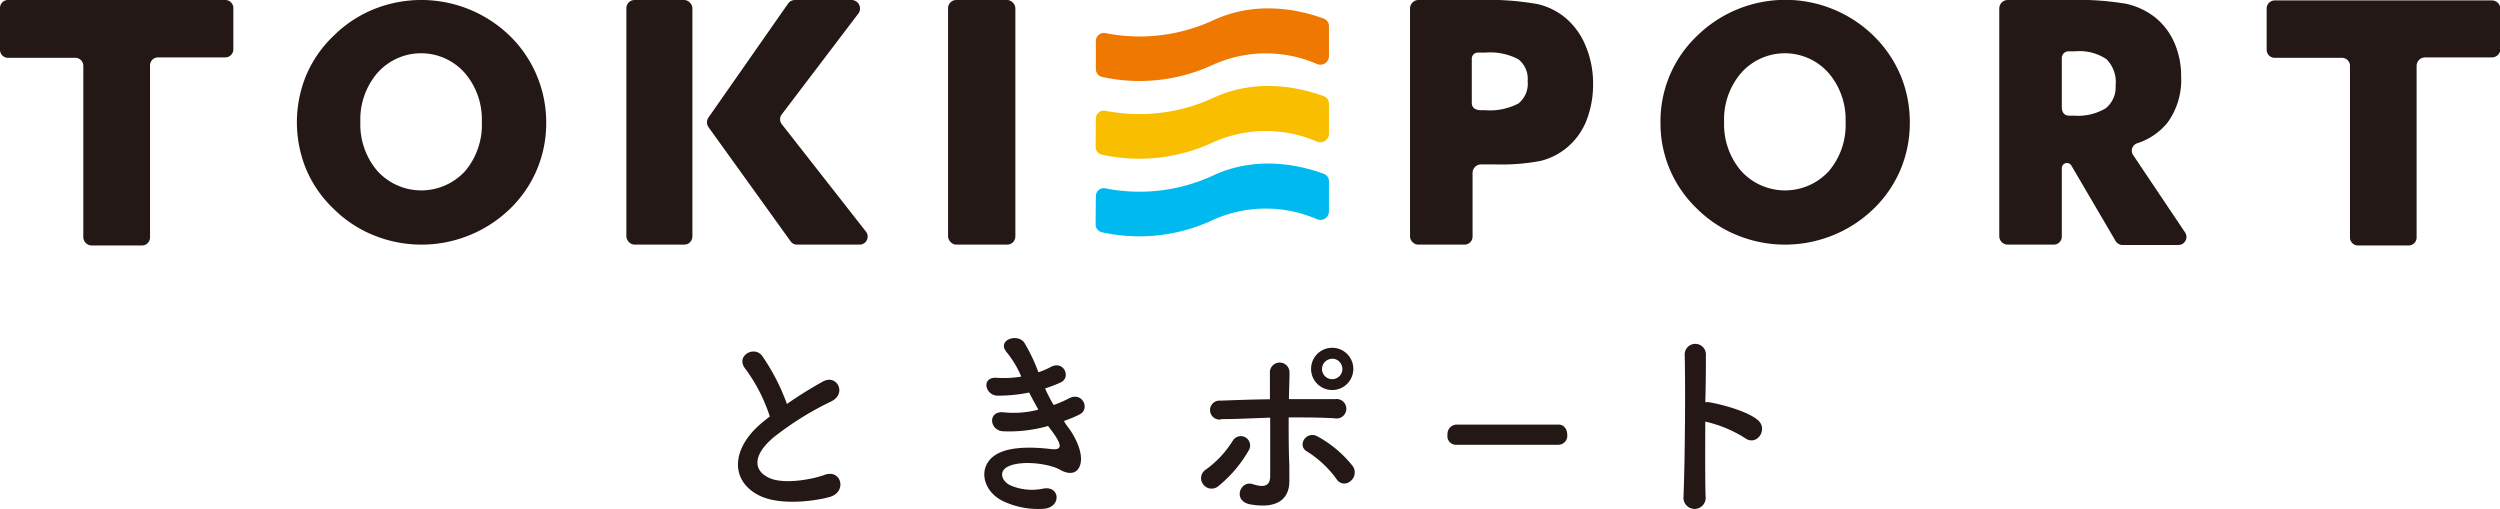 <svg id="レイヤー_1" data-name="レイヤー 1" xmlns="http://www.w3.org/2000/svg" viewBox="0 0 292.28 59.51"><defs><style>.cls-1{fill:#231815;}.cls-2{fill:#ee7800;}.cls-3{fill:#fabe00;}.cls-4{fill:#00b9ef;}</style></defs><path class="cls-1" d="M0,1V5.82a.94.94,0,0,0,1,.94H8.8a.94.94,0,0,1,.94,1v20a1,1,0,0,0,.95.94h5.9a.94.94,0,0,0,.95-.94V7.71a.94.94,0,0,1,.94-1h7.86a.94.94,0,0,0,.94-.94V1A.94.94,0,0,0,26.34,0H1A.94.94,0,0,0,0,1Z"/><path class="cls-1" d="M62.74,8.79a14,14,0,0,0-3.14-4.6,14.86,14.86,0,0,0-15.93-3.1A14.3,14.3,0,0,0,39,4.19a13.78,13.78,0,0,0-3.2,4.61,14.42,14.42,0,0,0,0,11A13.78,13.78,0,0,0,39,24.41a14.15,14.15,0,0,0,4.7,3.1,14.83,14.83,0,0,0,11.16,0,14.76,14.76,0,0,0,4.77-3.1,13.89,13.89,0,0,0,3.15-4.6,14.06,14.06,0,0,0,1.08-5.51A14.18,14.18,0,0,0,62.74,8.79ZM54.38,20a6.94,6.94,0,0,1-10.25,0,8.38,8.38,0,0,1-2-5.76,8.35,8.35,0,0,1,2-5.72,6.82,6.82,0,0,1,10.2,0,8.31,8.31,0,0,1,2,5.72A8.36,8.36,0,0,1,54.38,20Z"/><rect class="cls-1" x="110.84" width="7.87" height="28.6" rx="0.95"/><path class="cls-1" d="M222.19,8.79a14.11,14.11,0,0,0-3.14-4.6,14.76,14.76,0,0,0-20.64,0,13.78,13.78,0,0,0-4.28,10.11,13.78,13.78,0,0,0,4.28,10.11,14.29,14.29,0,0,0,4.71,3.1,14.83,14.83,0,0,0,11.16,0,14.76,14.76,0,0,0,4.77-3.1,13.89,13.89,0,0,0,3.15-4.6,14.06,14.06,0,0,0,1.08-5.51A14.18,14.18,0,0,0,222.19,8.79ZM213.82,20a6.94,6.94,0,0,1-10.25,0,8.37,8.37,0,0,1-2-5.76,8.3,8.3,0,0,1,2-5.72,6.82,6.82,0,0,1,10.2,0,8.31,8.31,0,0,1,2,5.72A8.32,8.32,0,0,1,213.82,20Z"/><path class="cls-1" d="M265,1V5.82a.94.94,0,0,0,.94.94h7.85a.94.94,0,0,1,.95,1v20a.94.94,0,0,0,.94.94h5.91a.94.94,0,0,0,.94-.94V7.71a1,1,0,0,1,1-1h7.85a1,1,0,0,0,.95-.94V1a1,1,0,0,0-.95-.95H265.94A.94.94,0,0,0,265,1Z"/><rect class="cls-1" x="73.23" width="7.72" height="28.6" rx="0.95"/><path class="cls-1" d="M92.15.4,82.82,13.75a1,1,0,0,0,0,1.1l9.61,13.36a.92.92,0,0,0,.76.39h7.31a.94.94,0,0,0,.74-1.52L91.4,14.52a.93.93,0,0,1,0-1.15l9-11.85A1,1,0,0,0,99.62,0H92.93A1,1,0,0,0,92.15.4Z"/><path class="cls-2" d="M128.12,4.8a.94.94,0,0,1,1.07-.94,20.52,20.52,0,0,0,12.57-1.45c5.72-2.7,11.26-.86,13-.24a.93.93,0,0,1,.61.89V6.58a1,1,0,0,1-1.38.91,15,15,0,0,0-12.26.12A20.36,20.36,0,0,1,128.89,9a.94.94,0,0,1-.77-.93Z"/><path class="cls-3" d="M128.12,13.87a.93.93,0,0,1,1.07-.93,20.54,20.54,0,0,0,12.57-1.46c5.72-2.7,11.26-.86,13-.24a.93.93,0,0,1,.61.89v3.52a1,1,0,0,1-1.38.91,15.08,15.08,0,0,0-12.26.12,20.36,20.36,0,0,1-12.87,1.41.94.94,0,0,1-.77-.93Z"/><path class="cls-4" d="M128.12,22.94a.93.93,0,0,1,1.07-.93,20.47,20.47,0,0,0,12.57-1.46c5.72-2.7,11.26-.86,13-.23a.91.91,0,0,1,.61.88v3.52a1,1,0,0,1-1.38.92,15,15,0,0,0-12.26.11,20.28,20.28,0,0,1-12.87,1.41.94.94,0,0,1-.77-.93Z"/><path class="cls-1" d="M185.37,5.34A8.44,8.44,0,0,0,183,2.07a7.88,7.88,0,0,0-3.28-1.6A32.84,32.84,0,0,0,173,0h-7.2a1,1,0,0,0-.95,1V27.66a1,1,0,0,0,.95.94h5.42a.94.94,0,0,0,.94-.94V20.22a1,1,0,0,1,1-1h1.71a24.08,24.08,0,0,0,5.25-.41A7.68,7.68,0,0,0,183,17.41a7.9,7.9,0,0,0,2.43-3.2,11.58,11.58,0,0,0,.82-4.5A11.2,11.2,0,0,0,185.37,5.34Zm-7.85,6.76a7.18,7.18,0,0,1-3.92.78h-.53c-.34,0-1-.14-1-.84V6.91a.71.71,0,0,1,.75-.76h.81a7.11,7.11,0,0,1,3.87.77,2.89,2.89,0,0,1,1.1,2.56A2.94,2.94,0,0,1,177.52,12.1Z"/><path class="cls-1" d="M255.43,27.13l-6-8.94a.92.92,0,0,1,.43-1.44,7.5,7.5,0,0,0,3.57-2.44A8.49,8.49,0,0,0,255,8.91a9.62,9.62,0,0,0-.83-4,7.74,7.74,0,0,0-2.37-3A8.54,8.54,0,0,0,248.56.44,34.15,34.15,0,0,0,241.89,0h-7.2a1,1,0,0,0-.95,1V27.66a1,1,0,0,0,.95.94h5.42a.94.94,0,0,0,.94-.94v-8a.6.6,0,0,1,1.12-.3l5.17,8.82a.94.94,0,0,0,.82.46h6.49A.94.94,0,0,0,255.43,27.13Zm-9.25-14.47a6.28,6.28,0,0,1-3.68.86h-.57s-.88.09-.88-1V6.88a.8.8,0,0,1,.88-.88h.68a5.69,5.69,0,0,1,3.65.91A3.78,3.78,0,0,1,247.34,10,3.14,3.14,0,0,1,246.18,12.66Z"/><path class="cls-1" d="M87.15,43.13c-1.24-1.53,1.09-2.82,2-1.46A24.49,24.49,0,0,1,92,47.23a47.6,47.6,0,0,1,4.2-2.62c1.62-.91,2.86,1.38,1,2.31a36.17,36.17,0,0,0-6.77,4.22c-2.36,2-2.43,3.8-.57,4.7,1.67.84,5.08.22,6.51-.31,2-.76,2.72,2,.6,2.58-1.89.52-5.87,1-8.23-.19-3.44-1.74-3.3-5.61.57-8.68.24-.19.45-.38.69-.55A19.44,19.44,0,0,0,87.15,43.13Z"/><path class="cls-1" d="M124.84,49.91c.83,1.06,1.76,2.91,1.5,4.22s-1.33,1.4-2.37.81c-1.22-.72-4.5-1.18-6.11-.4-1.2.58-.71,1.8.35,2.24a6.38,6.38,0,0,0,3.73.35c2-.4,2.19,2.16.12,2.35a9.57,9.57,0,0,1-4.57-.79c-2.72-1.15-3.36-4.38-.78-5.69,1.7-.88,4.54-.69,6.06-.51,1.24.16,1.61-.18.28-2-.16-.23-.35-.44-.51-.69a16.52,16.52,0,0,1-5.3.62c-1.59-.11-1.8-2.46.16-2.21a11.28,11.28,0,0,0,4-.32c-.34-.6-.71-1.27-1.08-2a18.14,18.14,0,0,1-3.66.37c-1.5,0-2-2.23-.12-2.09a12.64,12.64,0,0,0,2.86-.14,11.76,11.76,0,0,0-1.66-2.79c-1.29-1.45,1.15-2.33,2-1.2a20.11,20.11,0,0,1,1.66,3.48,8.08,8.08,0,0,0,1.45-.62c1.52-.81,2.4,1.22,1.18,1.8a15,15,0,0,1-1.85.71,19.73,19.73,0,0,0,1,1.94,12.69,12.69,0,0,0,1.72-.74c1.62-.92,2.61,1.2,1.32,1.84a13.73,13.73,0,0,1-1.82.76C124.5,49.47,124.68,49.68,124.84,49.91Z"/><path class="cls-1" d="M140.65,56.6a1.18,1.18,0,0,1,.31-1.69,11.81,11.81,0,0,0,3.17-3.39A1.08,1.08,0,1,1,146,52.64a14.9,14.9,0,0,1-3.63,4.25A1.21,1.21,0,0,1,140.65,56.6Zm2.1-7.56a1.11,1.11,0,1,1-.05-2.2c1.89-.07,3.84-.14,5.77-.16,0-1.27,0-2.34,0-3a1.15,1.15,0,1,1,2.29-.09c0,.73-.05,1.83-.07,3.07,1.84,0,3.65,0,5.41,0a1.14,1.14,0,1,1-.09,2.24c-1.77-.1-3.56-.1-5.35-.1,0,1.94,0,4,.08,5.63,0,.77,0,1.15,0,1.82,0,1.88-1.15,3.31-4.56,2.72-2.12-.39-1.19-2.84.27-2.37,1,.31,2,.46,2.05-.86,0-1.69,0-4.41,0-6.91C146.59,48.89,144.66,49,142.75,49ZM156.25,56a12.39,12.39,0,0,0-3.48-3.24c-1.17-.7,0-2.51,1.33-1.7a13.41,13.41,0,0,1,4.11,3.51,1.3,1.3,0,0,1-.38,1.72A1.05,1.05,0,0,1,156.25,56Zm-.5-10.4a2.47,2.47,0,0,1,0-4.94,2.47,2.47,0,1,1,0,4.94Zm0-3.65a1.19,1.19,0,1,0,1.19,1.19A1.21,1.21,0,0,0,155.75,41.93Z"/><path class="cls-1" d="M170.23,52a1,1,0,0,1-1-1.15,1.11,1.11,0,0,1,1-1.21h12c.65,0,1,.59,1,1.19a1.05,1.05,0,0,1-1,1.17Z"/><path class="cls-1" d="M199.4,58a1.3,1.3,0,1,1-2.58.09c.17-3.86.24-13.21.14-16.65a1.24,1.24,0,0,1,2.48,0c0,1.16,0,3.24-.07,5.58a3,3,0,0,1,.41,0c1.33.22,4.43,1,5.72,2.08s-.12,3.12-1.48,2.12a14.77,14.77,0,0,0-4.65-1.93C199.35,52.65,199.35,56.09,199.4,58Z"/></svg>